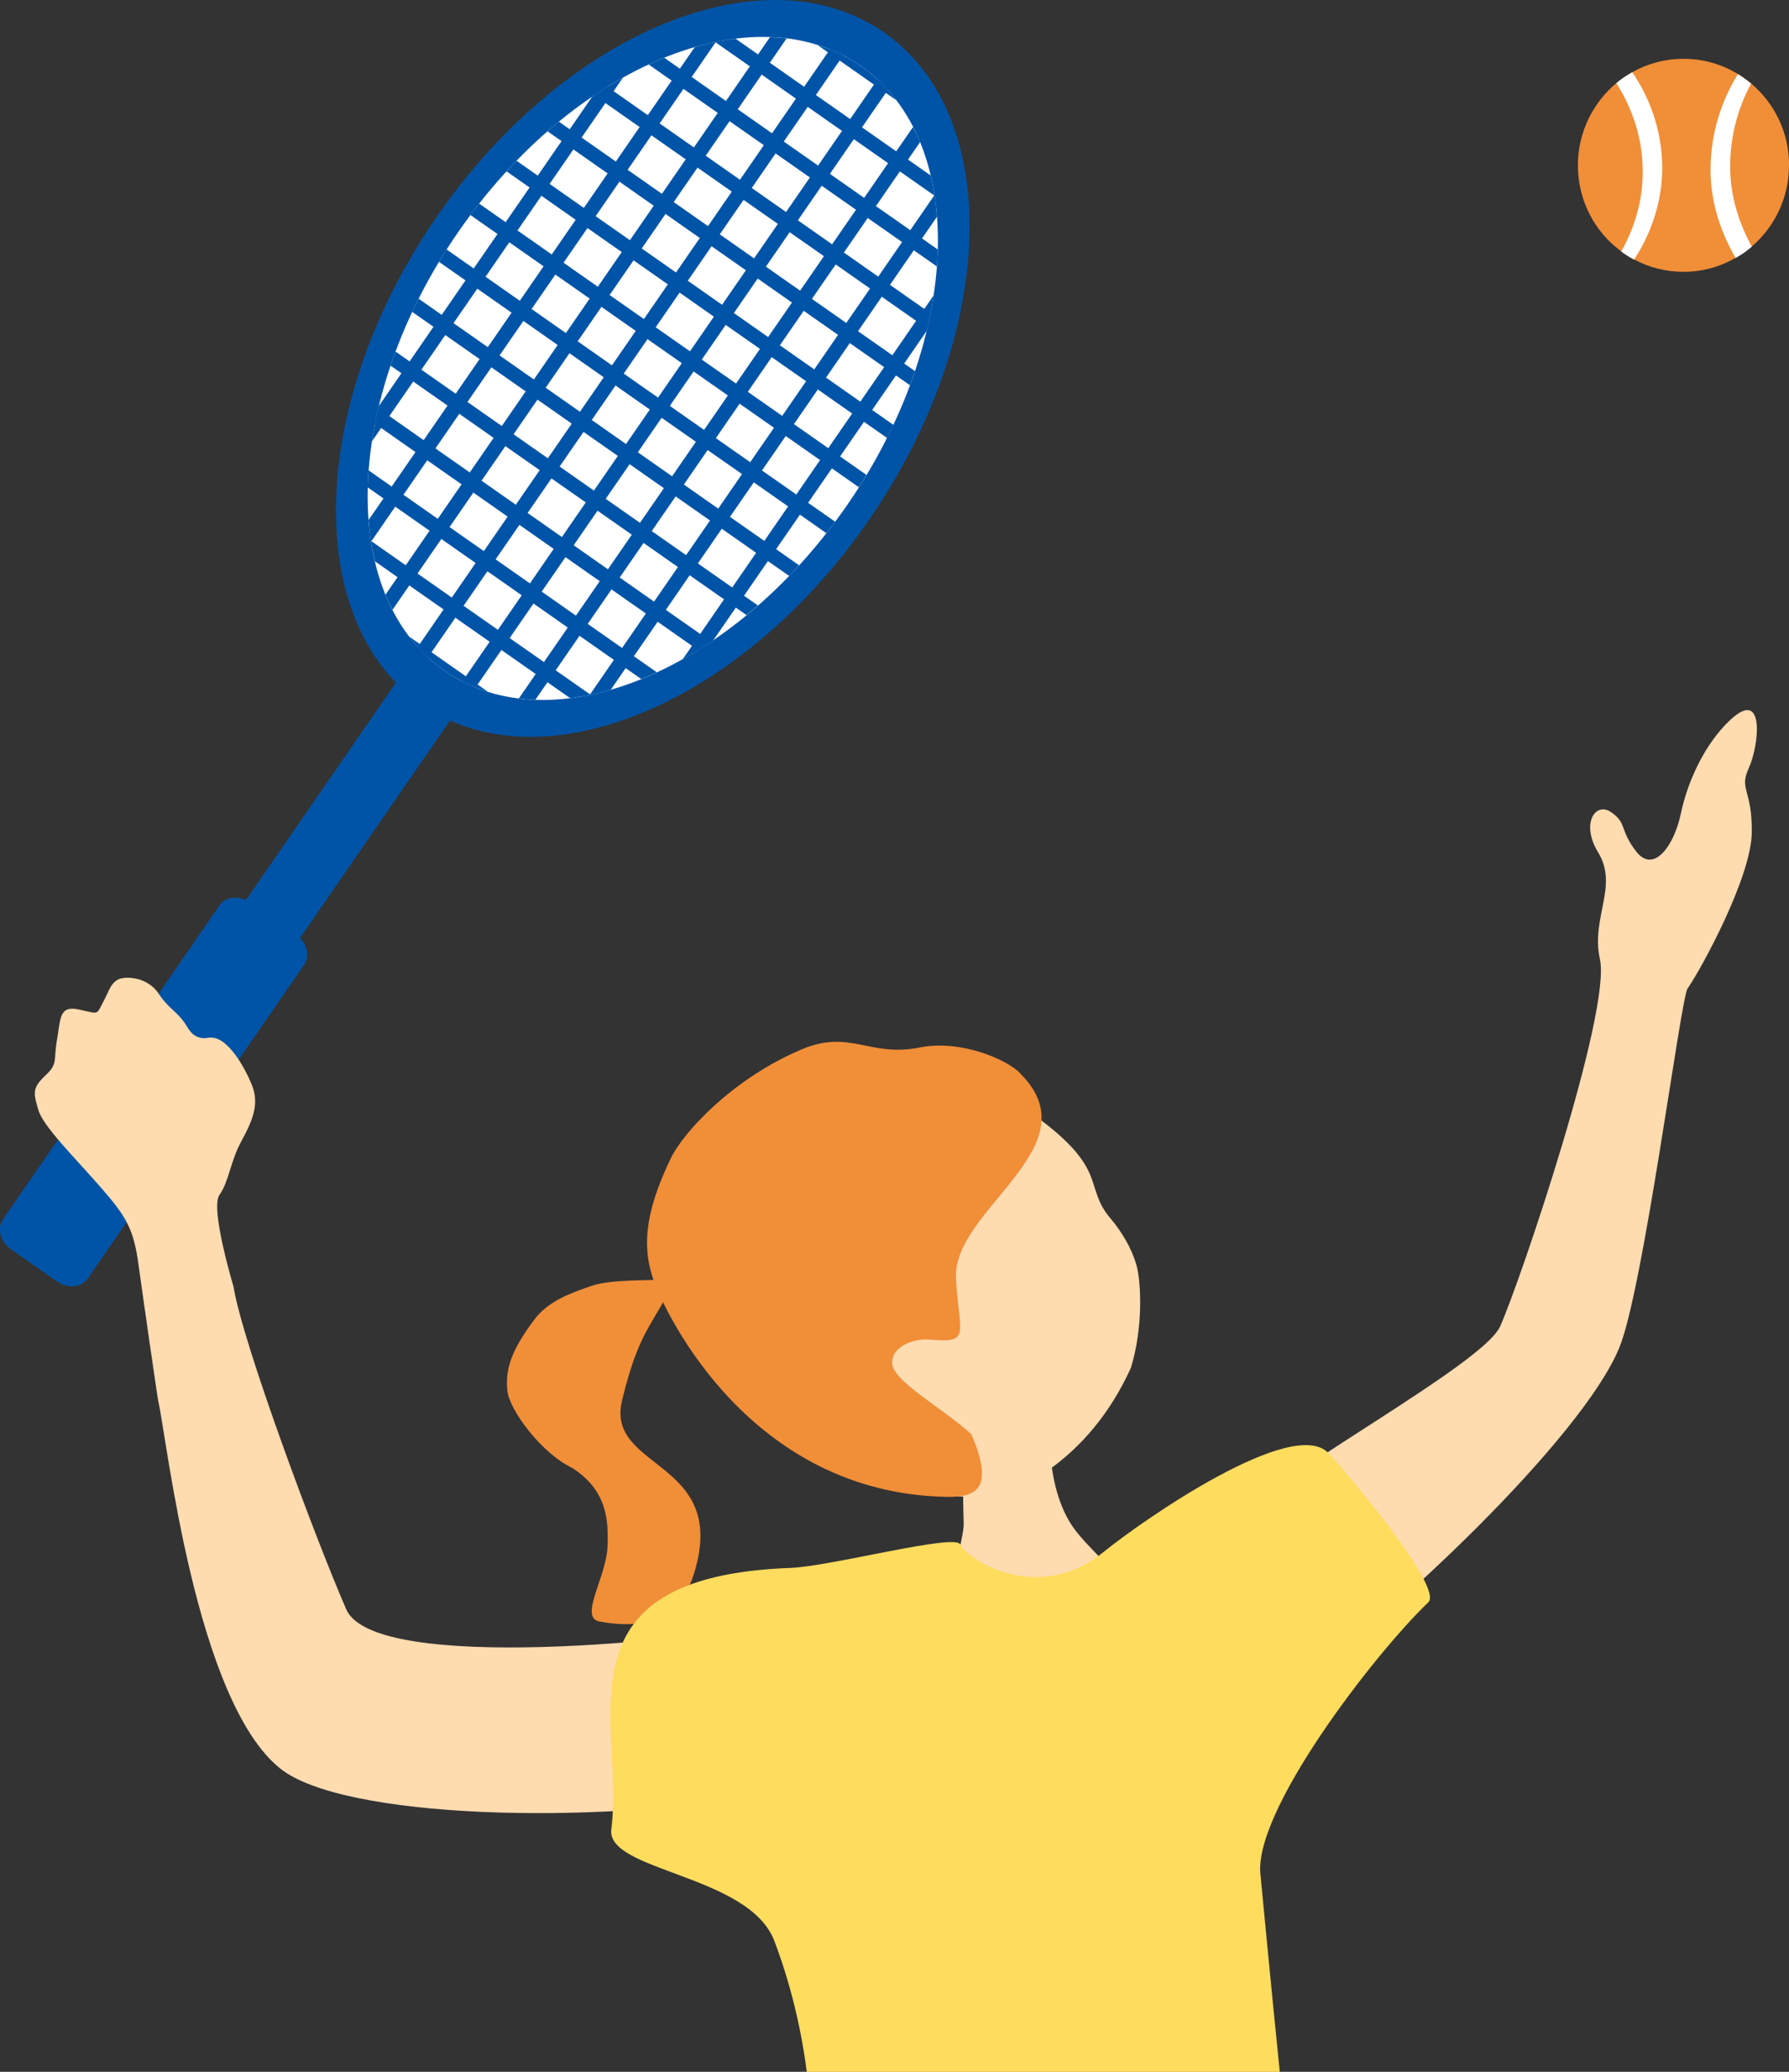 <svg width="95" height="110" viewBox="0 0 95 110" fill="none" xmlns="http://www.w3.org/2000/svg">
<rect x="0" y="0" width="95" height="110" fill="#333333" stroke="none"/>
<g id="_&#227;&#131;&#172;&#227;&#130;&#164;&#227;&#131;&#164;&#227;&#131;&#188;_2" clip-path="url(#clip0_1_114)">
<g id="Group">
<g id="Group_2">
<path id="Vector" d="M35.871 67.906C34.719 68.012 32.515 67.888 31.415 68.271C30.316 68.654 29.111 69.061 28.351 70.092C27.164 71.695 26.825 72.656 26.942 73.834C27.047 74.877 28.766 77.164 30.363 77.924C32.333 79.168 32.292 80.888 32.263 82.055C32.228 83.705 30.713 85.891 31.836 86.092C35.123 86.693 36.339 85.284 36.889 83.434C38.655 77.464 32.123 78.066 33.035 74.341C33.947 70.617 34.55 70.57 35.871 67.906Z" fill="#F18E38"/>
<path id="Vector_2" d="M55.836 73.97C55.538 73.964 51.608 74.17 51.24 74.123C51.076 74.795 51.135 79.939 51.175 80.847C51.246 82.391 47.959 91.413 48.661 93.511C49.129 94.242 65.135 98.09 64.877 92.103C64.69 87.742 58.374 83.157 56.941 81.024C55.234 78.478 55.83 74.424 55.842 73.976L55.836 73.97Z" fill="#FFDBB0"/>
<path id="Vector_3" d="M46.672 78.46C49.988 79.993 53.316 79.627 55.392 78.248C57.468 76.863 58.994 74.942 60.047 72.638C60.708 70.534 60.608 68.053 60.339 67.134C60.093 66.297 59.596 65.431 58.977 64.7C57.526 63.003 58.895 62.136 55.064 59.314C53.901 58.459 47.895 54.971 42.105 58.406C37.017 61.429 39.731 75.249 46.678 78.454L46.672 78.46Z" fill="#FFDBB0"/>
<path id="Vector_4" d="M54.181 56.992C53.515 56.273 51.023 55.177 48.848 55.613C46.158 56.155 45.158 54.623 42.561 55.719C38.941 57.245 36.298 60.092 35.62 61.5C34.164 64.523 34.111 66.35 34.743 68.071C35.374 69.792 39.842 79.256 50.228 79.474C51.889 79.509 52.813 79.02 51.579 76.144C49.965 74.701 47.503 73.375 47.386 72.444C47.275 71.512 48.497 71.047 49.374 71.123C51.579 71.318 50.936 70.882 50.766 67.876C50.561 64.205 58.099 60.905 54.181 56.998V56.992Z" fill="#F18E38"/>
</g>
<g id="Group_3">
<path id="Vector_5" d="M25.797 35.5L22.926 33.488L9.869 52.412L12.741 54.423L25.797 35.5Z" fill="#0054A7"/>
<path id="Vector_6" d="M46.144 27.605C52.937 17.76 53.303 6.178 46.962 1.736C40.622 -2.706 29.976 1.673 23.184 11.517C16.391 21.362 16.025 32.944 22.366 37.386C28.706 41.828 39.352 37.449 46.144 27.605Z" fill="#0054A7"/>
<g id="Group_4">
<path id="Vector_7" d="M44.997 26.8C51.109 17.942 51.437 7.52 45.73 3.521C40.024 -0.477 30.443 3.463 24.331 12.321C18.219 21.18 17.891 31.602 23.597 35.601C29.304 39.599 38.885 35.659 44.997 26.8Z" fill="white"/>
<g id="Group_5">
<path id="Vector_8" d="M43.398 2.381L47.602 5.327C47.076 4.632 46.45 4.025 45.731 3.524C45.012 3.017 44.228 2.64 43.398 2.387V2.381Z" fill="#0054A7"/>
<path id="Vector_9" d="M35.269 3.064C34.994 3.176 34.719 3.294 34.444 3.424L49.754 14.149C49.778 13.843 49.789 13.542 49.801 13.248L35.269 3.064Z" fill="#0054A7"/>
<path id="Vector_10" d="M19.573 24.975C19.55 25.281 19.538 25.582 19.526 25.877L34.053 36.054C34.328 35.942 34.602 35.824 34.877 35.694L19.567 24.969L19.573 24.975Z" fill="#0054A7"/>
<path id="Vector_11" d="M20.088 21.681C20.023 21.952 19.965 22.223 19.912 22.494L37.07 34.516C37.304 34.374 37.532 34.221 37.766 34.068L20.088 21.681Z" fill="#0054A7"/>
<path id="Vector_12" d="M21.006 18.663C20.912 18.911 20.825 19.164 20.737 19.412L39.643 32.659C39.848 32.494 40.047 32.324 40.246 32.147L21 18.663H21.006Z" fill="#0054A7"/>
<path id="Vector_13" d="M22.228 15.864C22.111 16.094 21.994 16.33 21.889 16.559L41.906 30.579C42.082 30.396 42.263 30.208 42.433 30.013L22.228 15.858V15.864Z" fill="#0054A7"/>
<path id="Vector_14" d="M23.713 13.248C23.573 13.466 23.439 13.684 23.31 13.902L43.883 28.31C44.041 28.11 44.193 27.91 44.351 27.703L23.719 13.248H23.713Z" fill="#0054A7"/>
<path id="Vector_15" d="M25.444 10.808C25.287 11.008 25.134 11.209 24.977 11.415L45.608 25.871C45.748 25.652 45.883 25.434 46.012 25.216L25.439 10.808H25.444Z" fill="#0054A7"/>
<path id="Vector_16" d="M27.427 8.533C27.252 8.716 27.07 8.904 26.901 9.099L47.105 23.254C47.222 23.024 47.339 22.788 47.444 22.559L27.427 8.533Z" fill="#0054A7"/>
<path id="Vector_17" d="M29.678 6.459C29.474 6.624 29.275 6.795 29.076 6.972L48.322 20.455C48.415 20.207 48.503 19.954 48.591 19.706L29.678 6.459Z" fill="#0054A7"/>
<path id="Vector_18" d="M32.251 4.608C32.017 4.75 31.79 4.903 31.555 5.056L49.234 17.444C49.298 17.172 49.357 16.901 49.409 16.63L32.251 4.608Z" fill="#0054A7"/>
<path id="Vector_19" d="M49.421 9.317L39.053 2.051C38.696 2.098 38.333 2.151 37.971 2.228L49.632 10.395C49.573 10.024 49.503 9.665 49.421 9.311V9.317Z" fill="#0054A7"/>
<path id="Vector_20" d="M31.357 36.885L19.696 28.717C19.754 29.088 19.825 29.448 19.906 29.801L30.275 37.067C30.632 37.02 30.994 36.967 31.357 36.891V36.885Z" fill="#0054A7"/>
<path id="Vector_21" d="M25.93 36.743L21.725 33.797C22.251 34.492 22.877 35.099 23.596 35.6C24.316 36.107 25.099 36.484 25.93 36.737V36.743Z" fill="#0054A7"/>
<path id="Vector_22" d="M49.211 17.561C49.363 16.925 49.485 16.3 49.579 15.681L36.252 35.005C36.795 34.698 37.333 34.362 37.871 34.003L49.211 17.567V17.561Z" fill="#0054A7"/>
<path id="Vector_23" d="M49.754 11.509C49.725 11.114 49.684 10.731 49.626 10.354L31.31 36.902C31.684 36.826 32.059 36.731 32.433 36.62L49.754 11.509Z" fill="#0054A7"/>
<path id="Vector_24" d="M48.485 6.742L27.55 37.085C27.836 37.12 28.129 37.144 28.427 37.156L48.86 7.543C48.748 7.266 48.62 7.001 48.485 6.742Z" fill="#0054A7"/>
<path id="Vector_25" d="M46.596 4.219L24.555 36.172C24.784 36.289 25.017 36.401 25.257 36.496L47.146 4.773C46.971 4.579 46.789 4.396 46.596 4.225V4.219Z" fill="#0054A7"/>
<path id="Vector_26" d="M44.07 2.622L22.181 34.351C22.357 34.545 22.538 34.728 22.731 34.899L44.772 2.947C44.544 2.829 44.31 2.717 44.07 2.622Z" fill="#0054A7"/>
<path id="Vector_27" d="M40.895 1.962L20.468 31.575C20.579 31.852 20.708 32.117 20.842 32.377L41.772 2.039C41.485 2.004 41.193 1.98 40.895 1.968V1.962Z" fill="#0054A7"/>
<path id="Vector_28" d="M36.895 2.499L19.573 27.609C19.602 28.004 19.643 28.387 19.702 28.764L38.017 2.222C37.643 2.298 37.269 2.393 36.895 2.505V2.499Z" fill="#0054A7"/>
<path id="Vector_29" d="M31.456 5.121L20.117 21.557C19.965 22.193 19.842 22.818 19.748 23.437L33.082 4.119C32.538 4.426 32 4.762 31.462 5.121H31.456Z" fill="#0054A7"/>
</g>
</g>
<path id="Vector_30" d="M4.649 67.894C4.322 68.371 3.585 68.43 3.012 68.03L0.596 66.338C0.023 65.938 -0.175 65.225 0.152 64.747L11.661 48.064C11.988 47.587 12.725 47.528 13.298 47.928L15.713 49.62C16.287 50.02 16.485 50.733 16.158 51.211L4.649 67.894Z" fill="#0054A7"/>
</g>
<path id="Vector_31" d="M69.012 89.233C73.667 86.086 83.977 76.415 85.982 71.571C87.269 68.477 89.246 53.014 89.614 52.484C90.38 51.382 92.994 46.555 93.023 44.216C93.053 41.876 92.328 41.947 92.865 40.78C93.403 39.613 93.754 36.49 91.901 38.205C90.544 39.466 89.626 41.446 89.257 43.196C88.889 44.946 87.801 46.39 86.889 45.212C85.977 44.033 86.415 43.703 85.544 43.114C84.725 42.56 83.942 43.709 84.842 45.218C85.982 47.044 84.468 48.688 84.959 50.928C85.573 53.703 80.731 68.035 79.661 70.422C78.585 72.809 63.86 80.281 63.211 83.11C62.836 84.742 67.731 90.087 69.012 89.221V89.233Z" fill="#FFDBB0"/>
<path id="Vector_32" d="M39.953 86.351C37.48 86.964 19.918 88.956 18.386 85.444C16.801 81.814 12.883 71.33 12.398 68.301C12.398 68.301 11.146 64.152 11.655 63.439C12.164 62.726 12.216 61.7 12.819 60.587C13.427 59.467 13.778 58.612 13.38 57.617C13.123 56.962 12.129 54.912 11.064 55.1C10.398 55.218 10.099 54.788 9.947 54.529C9.427 53.668 9.029 53.662 8.415 52.743C7.801 51.824 6.573 51.818 6.246 52.018C5.836 52.272 5.807 52.596 5.462 53.232C5.117 53.868 5.298 53.851 4.216 53.603C3.134 53.362 3.228 54.057 3.029 55.189C2.825 56.32 3.105 56.456 2.392 57.121C1.678 57.787 1.789 58.076 2.041 58.943C2.292 59.809 4.006 61.5 5.363 63.056C6.719 64.612 7.105 65.26 7.363 67.204C7.468 68.006 8.386 74.382 8.403 74.382C8.883 76.516 10.374 90.246 14.86 93.882C18.205 96.593 31.672 96.876 40.181 95.314C43.415 94.719 41.444 85.986 39.941 86.357L39.953 86.351Z" fill="#FFDBB0"/>
<path id="Vector_33" d="M66.953 99.669C66.368 96.363 73 87.789 75.848 85.072C76.672 84.288 71.433 78.083 70.538 77.146C68.661 75.184 60.76 80.653 58.614 82.391C55.094 85.249 51.345 82.774 50.994 82.008C50.795 81.383 44.146 83.163 41.983 83.246C29.216 83.711 33.187 91.508 32.462 97.118C32.17 99.363 39.784 99.51 41.123 103.058C41.924 105.179 42.526 107.537 42.842 110.006H67.959C67.497 105.468 66.947 99.675 66.947 99.675L66.953 99.669Z" fill="#FEDC5E"/>
</g>
<g id="Group_6">
<path id="Vector_34" d="M95 8.781C95 10.507 94.228 12.057 93.018 13.094C92.754 13.324 92.468 13.525 92.164 13.69C91.345 14.167 90.403 14.432 89.398 14.432C88.456 14.432 87.561 14.196 86.778 13.778C86.544 13.654 86.316 13.513 86.094 13.348C84.696 12.328 83.79 10.661 83.79 8.781C83.79 7.019 84.591 5.451 85.836 4.408C86.099 4.19 86.386 3.995 86.684 3.83C87.491 3.377 88.409 3.123 89.398 3.123C90.456 3.123 91.445 3.418 92.287 3.931C92.538 4.084 92.766 4.249 92.988 4.432C94.222 5.469 95.006 7.03 95.006 8.775L95 8.781Z" fill="#F18E38"/>
<path id="Vector_35" d="M88.263 9.223C88.199 10.861 87.661 12.434 86.772 13.784C86.538 13.66 86.31 13.519 86.088 13.354C86.83 12.057 87.246 10.578 87.234 9.069C87.228 7.408 86.713 5.793 85.83 4.414C86.094 4.196 86.38 4.001 86.678 3.836C87.749 5.404 88.333 7.296 88.263 9.223Z" fill="white"/>
<path id="Vector_36" d="M93.017 13.1C92.754 13.33 92.468 13.53 92.164 13.695C91.322 12.234 90.801 10.625 90.836 8.84C90.865 7.101 91.38 5.392 92.287 3.937C92.538 4.09 92.766 4.255 92.988 4.437C92.281 5.74 91.895 7.213 91.877 8.716C91.854 10.313 92.298 11.763 93.023 13.094L93.017 13.1Z" fill="white"/>
</g>
</g>
<defs>
<clipPath id="clip0_1_114">
<rect width="95" height="110" fill="white"/>
</clipPath>
</defs>
</svg>
